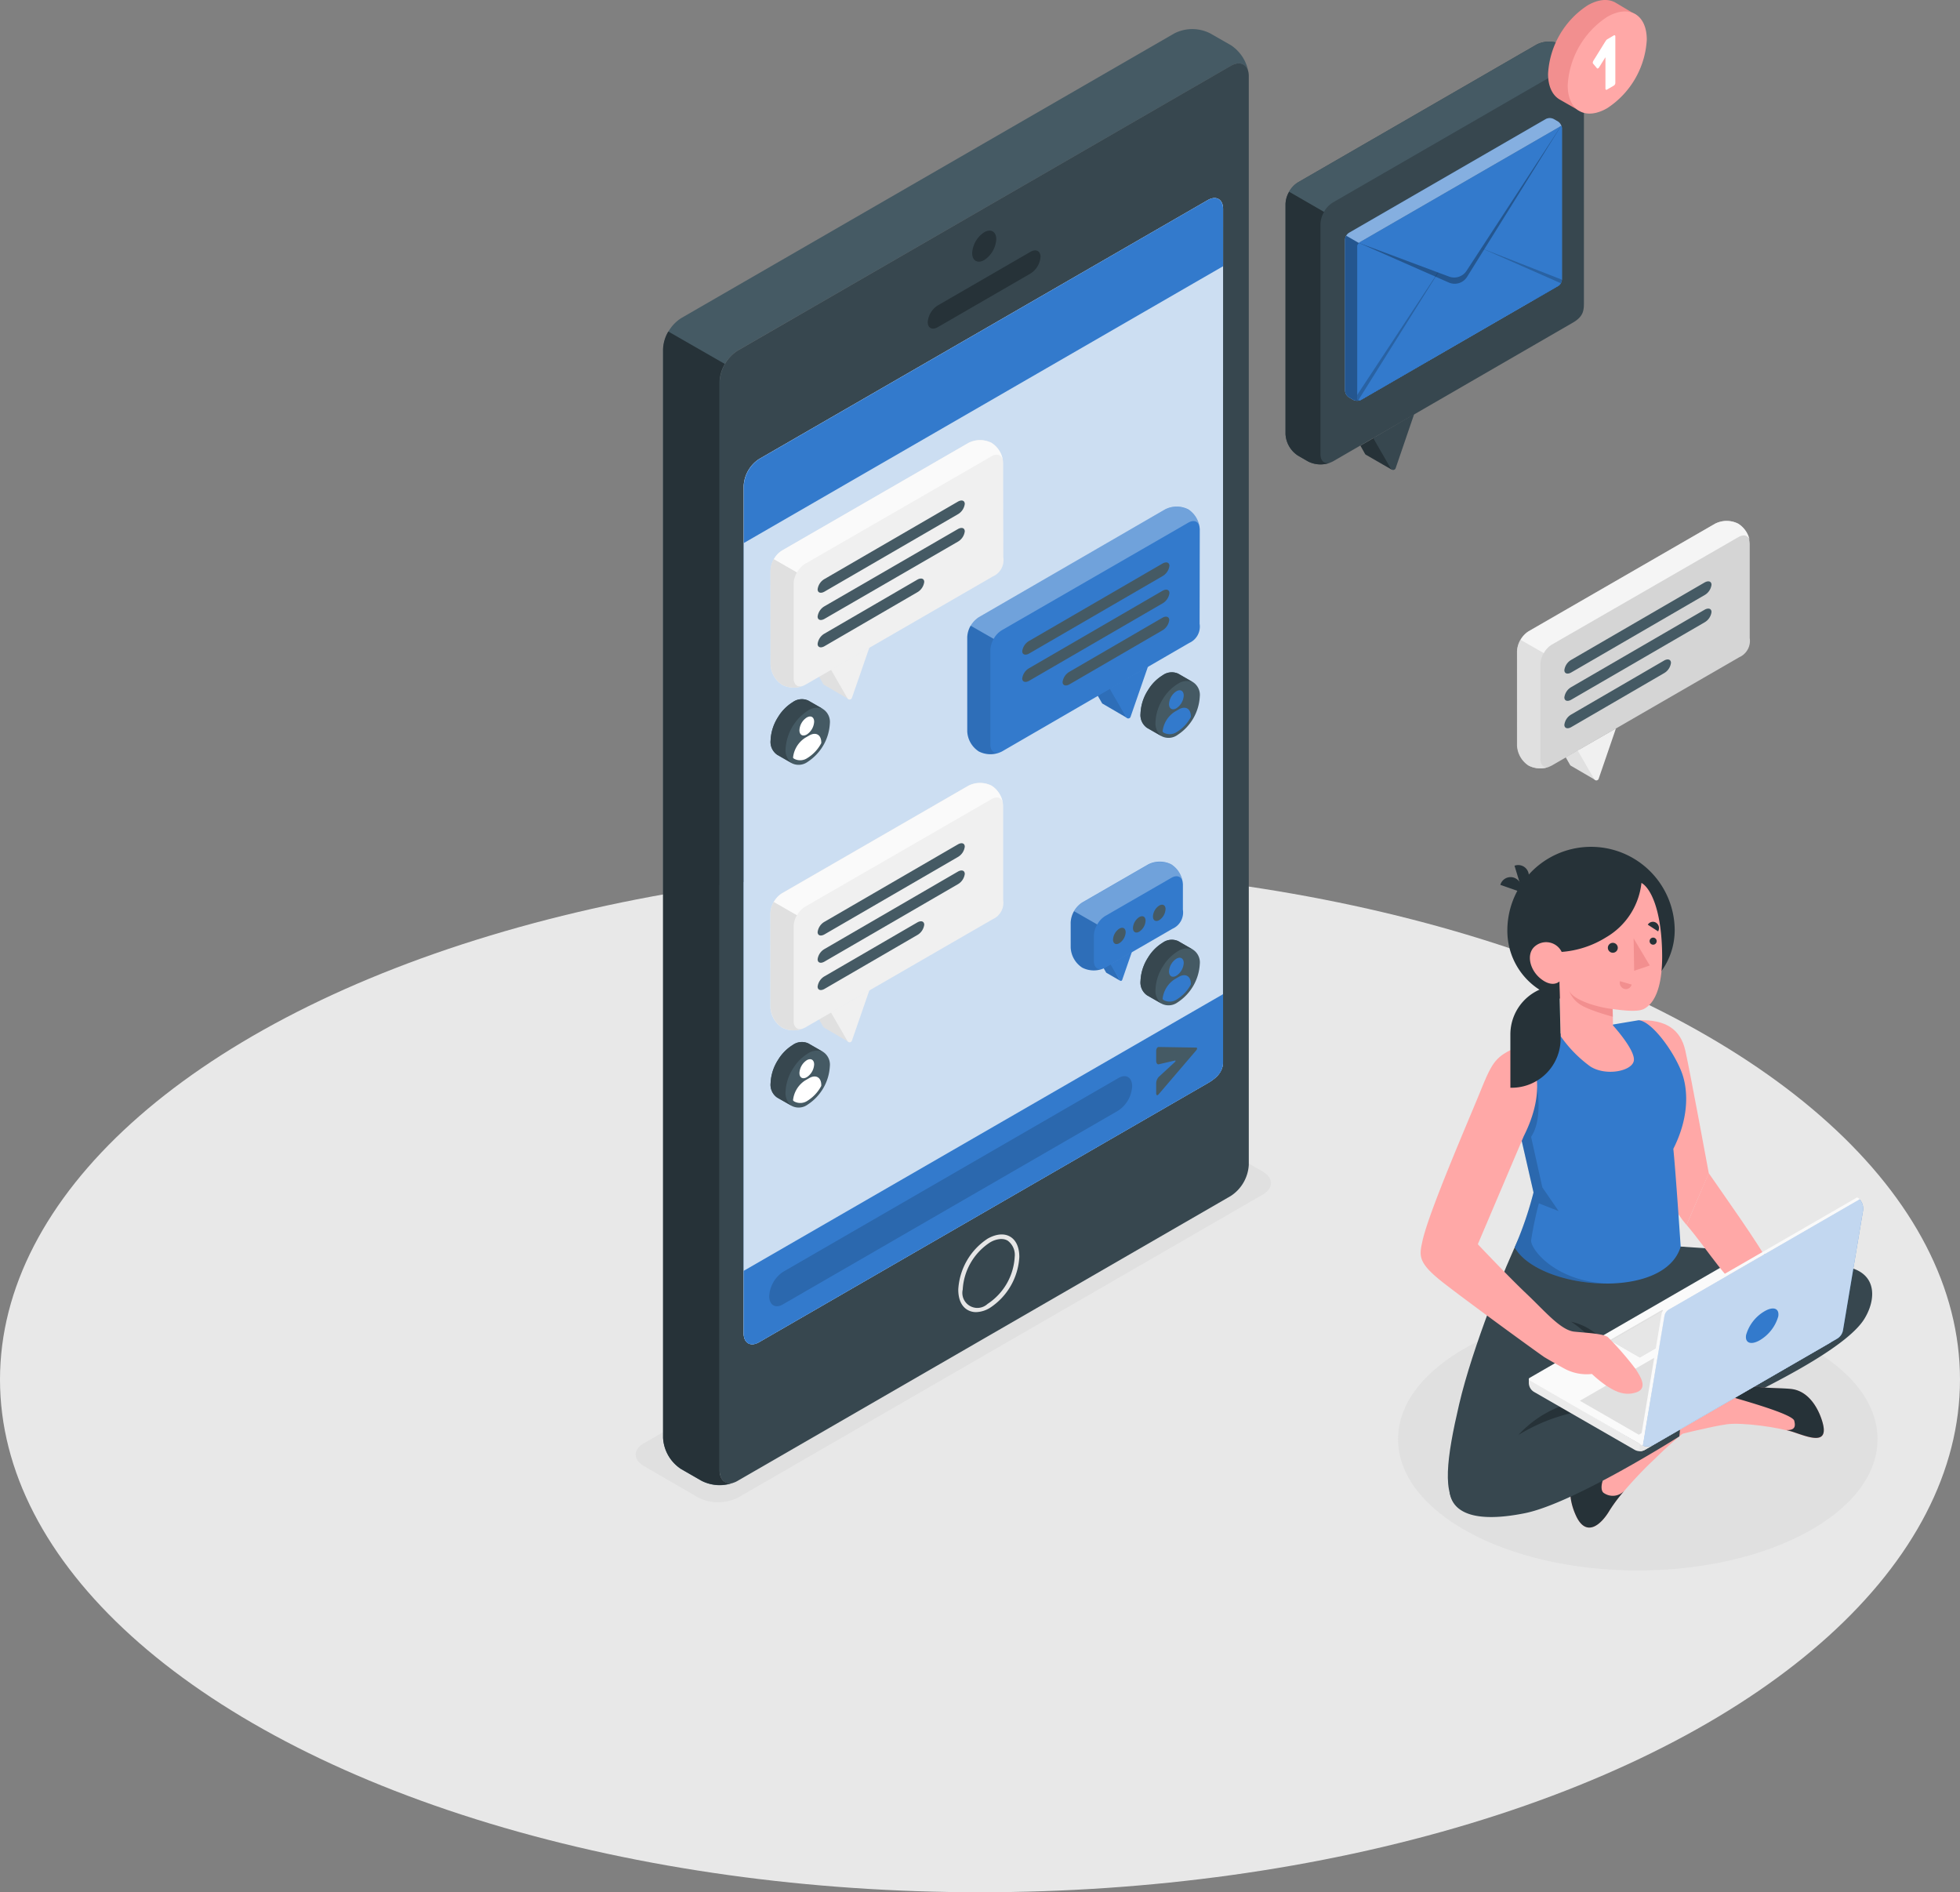 <svg xmlns="http://www.w3.org/2000/svg" width="373.077" height="360.141" viewBox="0 0 373.077 360.141">
  <rect x="0" y="0" width="373.077" height="360.141" fill="#808080" stroke="none"/>
  <g id="Messages-amico" transform="translate(-39.31 -45.799)">
    <g id="freepik--Floor--inject-300" transform="translate(39.31 210.796)">
      <ellipse id="freepik--floor--inject-300-2" data-name="freepik--floor--inject-300" cx="186.538" cy="97.572" rx="186.538" ry="97.572" fill="#e8e8e8"/>
    </g>
    <g id="freepik--Shadows--inject-300" transform="translate(160.313 261.909)">
      <path id="freepik--Shadow--inject-300" d="M178.109,353.8l10.3,5.97a8.439,8.439,0,0,0,7.636,0l99.821-57.635c2.108-1.217,2.108-3.192,0-4.409l-10.273-5.935a8.439,8.439,0,0,0-7.636,0l-99.821,57.635C176,350.6,176,352.58,178.109,353.8Z" transform="translate(-176.531 -290.874)" fill="#e0e0e0"/>
      <ellipse id="freepik--shadow--inject-300-2" data-name="freepik--shadow--inject-300" cx="45.634" cy="24.982" rx="45.634" ry="24.982" transform="translate(145.11 32.826)" fill="#e0e0e0"/>
    </g>
    <g id="freepik--Device--inject-300" transform="translate(165.515 51.329)">
      <path id="Path_6594" data-name="Path 6594" d="M293.894,60.5c-.247-1.764-1.667-2.416-3.377-1.42l-93.9,54.2a7.566,7.566,0,0,0-3.413,5.917V326.428c0,2,1.305,2.919,2.981,2.178a7.566,7.566,0,0,1-6.393-.212l-3.915-2.249a7.548,7.548,0,0,1-3.421-5.917V113.012a7.522,7.522,0,0,1,3.421-5.917l93.886-54.2a7.513,7.513,0,0,1,6.825,0l3.924,2.24a7.654,7.654,0,0,1,3.377,5.37Z" transform="translate(-182.434 -52.07)" fill="#455a64"/>
      <path id="Path_6595" data-name="Path 6595" d="M291.958,59.939l-93.9,54.223a7.566,7.566,0,0,0-3.413,5.917V327.3c0,2.169,1.534,3.06,3.413,1.966l93.9-54.24a7.575,7.575,0,0,0,3.413-5.917V61.888C295.37,59.754,293.836,58.863,291.958,59.939ZM290.45,249.59c0,1.861-1.305,3.042-2.928,3.977l-85.368,49.284c-1.614.935-2.928.185-2.928-1.684v-161.3a6.508,6.508,0,0,1,2.928-5.079l85.395-49.276c1.623-.935,2.928-.176,2.928,1.684Z" transform="translate(-183.874 -52.946)" fill="#37474f"/>
      <path id="Path_6596" data-name="Path 6596" d="M196.16,336.286a7.566,7.566,0,0,1-6.393-.212l-3.915-2.249a7.566,7.566,0,0,1-3.421-5.917V120.727a7.055,7.055,0,0,1,1.005-3.377l10.749,6.173a7.054,7.054,0,0,0-1.005,3.369V334.117C193.206,336.11,194.511,337.027,196.16,336.286Z" transform="translate(-182.43 -59.786)" fill="#263238"/>
      <path id="Path_6597" data-name="Path 6597" d="M251.453,95.888c1.261-.732,2.293-.141,2.293,1.323a5.088,5.088,0,0,1-2.293,3.968c-1.261.723-2.293.132-2.293-1.323A5.079,5.079,0,0,1,251.453,95.888Z" transform="translate(-190.317 -57.212)" fill="#263238"/>
      <path id="Path_6598" data-name="Path 6598" d="M249.546,327.018a3.183,3.183,0,0,1-1.623-.423c-1.164-.67-1.764-2.046-1.764-3.871a12.416,12.416,0,0,1,5.608-9.7c1.578-.882,3.1-1.049,4.25-.379s1.764,2.046,1.764,3.871a12.389,12.389,0,0,1-5.608,9.7A5.291,5.291,0,0,1,249.546,327.018Zm4.815-13.924a4.5,4.5,0,0,0-2.187.679,11.464,11.464,0,0,0-5.167,8.95,2.857,2.857,0,0,0,4.727,2.734A11.463,11.463,0,0,0,256.9,316.5a3.354,3.354,0,0,0-1.358-3.1,2.31,2.31,0,0,0-1.226-.291Z" transform="translate(-189.962 -82.819)" fill="#e6e6e6"/>
      <path id="Path_6599" data-name="Path 6599" d="M241.484,110.316l17.636-10.2c1.058-.608,1.914-.176,1.914.961a4.092,4.092,0,0,1-1.914,3.175l-17.636,10.2c-1.058.608-1.914.176-1.914-.961a4.092,4.092,0,0,1,1.914-3.175Z" transform="translate(-189.183 -57.716)" fill="#263238"/>
      <path id="Path_6600" data-name="Path 6600" d="M291.063,253.043c0,1.861-1.305,3.042-2.928,3.977L202.768,306.3c-1.614.935-2.928.185-2.928-1.684V143.3a6.508,6.508,0,0,1,2.928-5.079l85.395-49.276c1.623-.935,2.928-.176,2.928,1.684Z" transform="translate(-184.488 -56.381)" fill="#337acc"/>
      <path id="Path_6601" data-name="Path 6601" d="M291.063,253.043c0,1.861-1.305,3.042-2.928,3.977L202.768,306.3c-1.614.935-2.928.185-2.928-1.684V143.3a6.508,6.508,0,0,1,2.928-5.079l85.395-49.276c1.623-.935,2.928-.176,2.928,1.684Z" transform="translate(-184.488 -56.381)" fill="#fff" opacity="0.75"/>
      <path id="Path_6602" data-name="Path 6602" d="M288.166,88.946,202.8,138.222a6.508,6.508,0,0,0-2.928,5.079v10.9l91.223-52.679V90.631C291.067,88.77,289.762,88.012,288.166,88.946Z" transform="translate(-184.491 -56.381)" fill="#337acc"/>
      <path id="Path_6603" data-name="Path 6603" d="M199.84,313.032v11.9c0,1.869,1.314,2.645,2.928,1.684l85.395-49.284c1.623-.935,2.928-2.116,2.928-3.977V260.37Z" transform="translate(-184.488 -76.689)" fill="#337acc"/>
      <path id="Path_6604" data-name="Path 6604" d="M208,315.309l63.79-36.86c1.473-.882,2.645-.159,2.645,1.543h0a5.926,5.926,0,0,1-2.645,4.63L208,321.482c-1.473.882-2.645.159-2.645-1.543h0a5.926,5.926,0,0,1,2.645-4.63Z" transform="translate(-185.139 -78.781)" opacity="0.15"/>
      <path id="Path_6605" data-name="Path 6605" d="M288.88,272.538v1.878c0,.423.22.714.485.653l3.007-.7c.265-.062.265.088,0,.335l-3.007,2.769a1.869,1.869,0,0,0-.485,1.208v1.878c0,.423.212.52.467.22l7.134-8.342c.247-.3.247-.547,0-.547l-7.134-.115C289.092,271.78,288.88,272.115,288.88,272.538Z" transform="translate(-195.011 -78.038)" fill="#455a64"/>
      <path id="Path_6606" data-name="Path 6606" d="M221.653,195.868l-4.533-2.645a.432.432,0,0,1-.212-.185l-.829-1.455,2.645-1.552-.079.229Z" transform="translate(-186.407 -68.376)" fill="#e0e0e0"/>
      <path id="Path_6607" data-name="Path 6607" d="M218.66,189.744l3.139,5.432a.467.467,0,0,0,.882-.079L226,185.52Z" transform="translate(-186.712 -67.843)" fill="#f0f0f0"/>
      <path id="Path_6608" data-name="Path 6608" d="M249.917,145.109a4.85,4.85,0,0,0-2.2-3.8h0a4.806,4.806,0,0,0-4.409,0l-35.466,20.476a4.868,4.868,0,0,0-2.2,3.8v17.971a4.85,4.85,0,0,0,2.2,3.8h0a4.806,4.806,0,0,0,4.409,0l35.7-20.617a3.4,3.4,0,0,0,1.993-3.651Z" transform="translate(-185.174 -62.554)" fill="#f0f0f0"/>
      <path id="Path_6609" data-name="Path 6609" d="M205.646,186.592a4.85,4.85,0,0,0,2.2,3.8h0a4.868,4.868,0,0,0,4,.185c-1.032.4-1.817-.194-1.817-1.446v-17.98a4.409,4.409,0,0,1,.644-2.16l-4.409-2.531a4.489,4.489,0,0,0-.644,2.16Z" transform="translate(-185.171 -65.59)" fill="#e0e0e0"/>
      <path id="Path_6610" data-name="Path 6610" d="M249.921,144.5c-.256-.882-1.1-1.226-2.116-.644l-35.493,20.476a4.338,4.338,0,0,0-1.543,1.64l-4.409-2.531a4.408,4.408,0,0,1,1.543-1.631L243.4,141.339a4.859,4.859,0,0,1,4.409,0h0A4.788,4.788,0,0,1,249.921,144.5Z" transform="translate(-185.258 -62.558)" fill="#fafafa"/>
      <path id="Path_6611" data-name="Path 6611" d="M217.123,174.643l25.361-14.673c.732-.423,1.323-.229,1.323.432a2.645,2.645,0,0,1-1.323,1.966l-25.361,14.673c-.732.423-1.323.229-1.323-.432A2.645,2.645,0,0,1,217.123,174.643Z" transform="translate(-186.374 -64.796)" fill="#455a64"/>
      <path id="Path_6612" data-name="Path 6612" d="M217.123,181.137l17.636-10.247c.741-.423,1.332-.229,1.332.432a2.645,2.645,0,0,1-1.332,1.966l-17.636,10.247c-.732.423-1.323.229-1.323-.432a2.645,2.645,0,0,1,1.323-1.966Z" transform="translate(-186.374 -66.087)" fill="#455a64"/>
      <path id="Path_6613" data-name="Path 6613" d="M217.123,168.759l25.361-14.709c.732-.423,1.323-.229,1.323.432a2.645,2.645,0,0,1-1.323,1.966l-25.361,14.709c-.732.423-1.323.229-1.323-.432a2.645,2.645,0,0,1,1.323-1.966Z" transform="translate(-186.374 -64.097)" fill="#455a64"/>
      <g id="freepik--sync-icon--inject-300" transform="translate(20.459 127.535)">
        <path id="Path_6614" data-name="Path 6614" d="M215.6,198.572l-2.778-1.587a2.954,2.954,0,0,0-2.963.3,8.5,8.5,0,0,0-2.813,2.866,8.818,8.818,0,0,0-1.4,4.409,2.972,2.972,0,0,0,1.235,2.725l2.778,1.6a2.91,2.91,0,0,0,3.051-.256,9.312,9.312,0,0,0,4.215-7.293A2.919,2.919,0,0,0,215.6,198.572Z" transform="translate(-205.631 -196.701)" fill="#455a64"/>
        <path id="Path_6615" data-name="Path 6615" d="M212.826,196.964a2.954,2.954,0,0,0-2.963.3,8.58,8.58,0,0,0-2.813,2.866,8.818,8.818,0,0,0-1.4,4.409,2.954,2.954,0,0,0,1.235,2.725l2.751,1.578A3.042,3.042,0,0,1,208.5,206.2a9.347,9.347,0,0,1,4.215-7.3,3.069,3.069,0,0,1,2.857-.362Z" transform="translate(-205.631 -196.699)" fill="#37474f"/>
      </g>
      <path id="Path_6616" data-name="Path 6616" d="M213.272,200.634c.776-.45,1.4-.088,1.4.8a3.1,3.1,0,0,1-1.4,2.434c-.776.441-1.4.079-1.4-.811a3.069,3.069,0,0,1,1.4-2.425Z" transform="translate(-185.909 -69.606)" fill="#fff"/>
      <path id="Path_6617" data-name="Path 6617" d="M213.294,208.749a7.337,7.337,0,0,0,2.575-2.8v-.115c0-1.473-1.032-2.063-2.3-1.332l-.794.459a5.106,5.106,0,0,0-2.284,3.783,1.366,1.366,0,0,0,.2.185h0a2.443,2.443,0,0,0,2.6-.185Z" transform="translate(-185.746 -70.05)" fill="#fff"/>
      <path id="Path_6618" data-name="Path 6618" d="M221.653,269.846l-4.533-2.645a.476.476,0,0,1-.212-.185l-.829-1.455L218.725,264l-.079.238Z" transform="translate(-186.407 -77.118)" fill="#e0e0e0"/>
      <path id="Path_6619" data-name="Path 6619" d="M218.66,263.724l3.139,5.432a.467.467,0,0,0,.882-.079L226,259.5Z" transform="translate(-186.712 -76.586)" fill="#f0f0f0"/>
      <path id="Path_6620" data-name="Path 6620" d="M249.913,219.09a4.85,4.85,0,0,0-2.2-3.8h0a4.859,4.859,0,0,0-4.409,0l-35.493,20.476a4.85,4.85,0,0,0-2.2,3.8v17.971a4.868,4.868,0,0,0,2.2,3.8h0a4.806,4.806,0,0,0,4.409,0l35.7-20.617a3.407,3.407,0,0,0,1.993-3.651Z" transform="translate(-185.171 -71.299)" fill="#f0f0f0"/>
      <path id="Path_6621" data-name="Path 6621" d="M205.646,260.572a4.868,4.868,0,0,0,2.2,3.8h0a4.868,4.868,0,0,0,4,.185c-1.032.388-1.817-.194-1.817-1.446V245.122a4.488,4.488,0,0,1,.644-2.16l-4.409-2.522a4.462,4.462,0,0,0-.644,2.16Z" transform="translate(-185.171 -74.334)" fill="#e0e0e0"/>
      <path id="Path_6622" data-name="Path 6622" d="M249.921,218.5c-.256-.935-1.1-1.226-2.116-.644l-35.493,20.476a4.277,4.277,0,0,0-1.543,1.64l-4.409-2.531a4.409,4.409,0,0,1,1.543-1.631L243.4,215.33a4.912,4.912,0,0,1,4.409,0h0A4.806,4.806,0,0,1,249.921,218.5Z" transform="translate(-185.258 -71.304)" fill="#fafafa"/>
      <path id="Path_6623" data-name="Path 6623" d="M217.123,248.617,242.484,233.9c.732-.423,1.323-.229,1.323.441a2.645,2.645,0,0,1-1.323,1.958l-25.361,14.709c-.732.432-1.323.238-1.323-.432a2.645,2.645,0,0,1,1.323-1.958Z" transform="translate(-186.374 -73.534)" fill="#455a64"/>
      <path id="Path_6624" data-name="Path 6624" d="M217.123,255.108l17.636-10.238c.741-.423,1.332-.229,1.332.432a2.645,2.645,0,0,1-1.332,1.966l-17.636,10.238c-.732.423-1.323.229-1.323-.432A2.645,2.645,0,0,1,217.123,255.108Z" transform="translate(-186.374 -74.831)" fill="#455a64"/>
      <path id="Path_6625" data-name="Path 6625" d="M217.123,242.738l25.361-14.709c.732-.432,1.323-.238,1.323.432a2.645,2.645,0,0,1-1.323,1.966l-25.361,14.709c-.732.423-1.323.229-1.323-.432a2.645,2.645,0,0,1,1.323-1.966Z" transform="translate(-186.374 -72.84)" fill="#455a64"/>
      <g id="freepik--sync-icon--inject-300-2" data-name="freepik--sync-icon--inject-300" transform="translate(20.459 192.789)">
        <path id="Path_6626" data-name="Path 6626" d="M215.6,272.552l-2.778-1.587a2.954,2.954,0,0,0-2.963.3,8.5,8.5,0,0,0-2.813,2.866,8.818,8.818,0,0,0-1.4,4.409,2.972,2.972,0,0,0,1.235,2.725l2.778,1.587a2.892,2.892,0,0,0,3.051-.247,9.312,9.312,0,0,0,4.215-7.3A2.91,2.91,0,0,0,215.6,272.552Z" transform="translate(-205.631 -270.699)" fill="#455a64"/>
        <path id="Path_6627" data-name="Path 6627" d="M212.826,270.964a2.954,2.954,0,0,0-2.963.3,8.58,8.58,0,0,0-2.813,2.866,8.818,8.818,0,0,0-1.4,4.409,2.954,2.954,0,0,0,1.235,2.725l2.751,1.57a3.016,3.016,0,0,1-1.138-2.645,8.7,8.7,0,0,1,1.4-4.409,8.536,8.536,0,0,1,2.813-2.875,3.069,3.069,0,0,1,2.857-.362Z" transform="translate(-205.631 -270.699)" fill="#37474f"/>
      </g>
      <path id="Path_6628" data-name="Path 6628" d="M213.272,274.6c.776-.441,1.4-.079,1.4.811a3.086,3.086,0,0,1-1.4,2.425c-.776.45-1.4.088-1.4-.8a3.1,3.1,0,0,1,1.4-2.434Z" transform="translate(-185.909 -78.349)" fill="#fff"/>
      <path id="Path_6629" data-name="Path 6629" d="M213.294,282.725a7.363,7.363,0,0,0,2.575-2.8v-.141c0-1.473-1.032-2.063-2.3-1.332l-.794.459a5.088,5.088,0,0,0-2.284,3.774,1.059,1.059,0,0,0,.2.194h0A2.443,2.443,0,0,0,213.294,282.725Z" transform="translate(-185.746 -78.789)" fill="#fff"/>
      <path id="Path_6630" data-name="Path 6630" d="M281.8,199.948l-4.533-2.645a.432.432,0,0,1-.212-.185l-.838-1.455,2.7-1.552-.088.238Z" transform="translate(-193.515 -68.858)" fill="#337acc"/>
      <g id="Group_538" data-name="Group 538" transform="translate(82.705 125.252)" opacity="0.1">
        <path id="Path_6631" data-name="Path 6631" d="M281.8,199.948l-4.533-2.645a.432.432,0,0,1-.212-.185l-.838-1.455,2.7-1.552-.088.238Z" transform="translate(-276.22 -194.11)"/>
      </g>
      <path id="Path_6632" data-name="Path 6632" d="M278.81,193.825l3.139,5.432a.467.467,0,0,0,.882-.079l3.316-9.568Z" transform="translate(-193.821 -68.326)" fill="#337acc"/>
      <path id="Path_6633" data-name="Path 6633" d="M292.358,159.47a4.859,4.859,0,0,0-2.187-3.8h0a4.859,4.859,0,0,0-4.409,0L250.3,176.18a4.823,4.823,0,0,0-2.2,3.792v17.98a4.823,4.823,0,0,0,2.2,3.792h0a4.859,4.859,0,0,0,4.409,0l35.634-20.652a3.4,3.4,0,0,0,1.984-3.651Z" transform="translate(-190.191 -64.252)" fill="#337acc"/>
      <path id="Path_6634" data-name="Path 6634" d="M261.3,188l25.352-14.709c.732-.423,1.332-.229,1.332.432a2.645,2.645,0,0,1-1.332,1.966L261.3,190.4c-.732.423-1.332.229-1.332-.432A2.646,2.646,0,0,1,261.3,188Z" transform="translate(-191.594 -66.371)" fill="#455a64"/>
      <path id="Path_6635" data-name="Path 6635" d="M270.012,189.367l17.636-10.247c.732-.423,1.332-.229,1.332.432a2.645,2.645,0,0,1-1.332,1.966l-17.636,10.247c-.732.423-1.332.229-1.332-.432a2.645,2.645,0,0,1,1.332-1.966Z" transform="translate(-192.624 -67.06)" fill="#455a64"/>
      <path id="Path_6636" data-name="Path 6636" d="M261.3,182.119l25.352-14.709c.732-.423,1.332-.229,1.332.432a2.645,2.645,0,0,1-1.332,1.966L261.3,184.517c-.732.423-1.332.229-1.332-.432a2.646,2.646,0,0,1,1.332-1.966Z" transform="translate(-191.594 -65.676)" fill="#455a64"/>
      <path id="Path_6637" data-name="Path 6637" d="M248.1,200.961a4.824,4.824,0,0,0,2.2,3.792h0a4.956,4.956,0,0,0,4.012.185c-1.032.388-1.817-.2-1.817-1.455V185.511a4.462,4.462,0,0,1,.644-2.16l-4.409-2.531a4.489,4.489,0,0,0-.644,2.16Z" transform="translate(-190.189 -67.287)" opacity="0.1"/>
      <path id="Path_6638" data-name="Path 6638" d="M292.37,158.845c-.256-.926-1.1-1.226-2.116-.644l-35.5,20.476a4.409,4.409,0,0,0-1.543,1.64L248.8,177.8a4.409,4.409,0,0,1,1.543-1.64l35.484-20.476a4.876,4.876,0,0,1,4.409,0h0a4.823,4.823,0,0,1,2.134,3.166Z" transform="translate(-190.274 -64.254)" fill="#fff" opacity="0.3"/>
      <g id="freepik--sync-icon--inject-300-3" data-name="freepik--sync-icon--inject-300" transform="translate(90.872 122.42)">
        <path id="Path_6639" data-name="Path 6639" d="M295.445,192.752l-2.769-1.587a2.954,2.954,0,0,0-2.963.3,8.422,8.422,0,0,0-2.813,2.866,8.765,8.765,0,0,0-1.4,4.409,2.963,2.963,0,0,0,1.226,2.725l2.787,1.6a2.91,2.91,0,0,0,3.051-.256,9.312,9.312,0,0,0,4.215-7.3A2.9,2.9,0,0,0,295.445,192.752Z" transform="translate(-285.481 -190.899)" fill="#455a64"/>
        <path id="Path_6640" data-name="Path 6640" d="M292.676,191.174a2.954,2.954,0,0,0-2.963.3,8.421,8.421,0,0,0-2.813,2.866,8.765,8.765,0,0,0-1.4,4.409,2.963,2.963,0,0,0,1.226,2.725l2.751,1.578a3.06,3.06,0,0,1-1.129-2.645,8.73,8.73,0,0,1,1.4-4.409,8.448,8.448,0,0,1,2.813-2.875,3.069,3.069,0,0,1,2.857-.362Z" transform="translate(-285.481 -190.9)" fill="#37474f"/>
      </g>
      <path id="Path_6641" data-name="Path 6641" d="M293.052,194.974c.767-.45,1.4-.079,1.4.811a3.1,3.1,0,0,1-1.4,2.425c-.776.45-1.4.088-1.4-.811a3.1,3.1,0,0,1,1.4-2.425Z" transform="translate(-195.339 -68.937)" fill="#337acc"/>
      <path id="Path_6642" data-name="Path 6642" d="M293.064,203.109a7.319,7.319,0,0,0,2.584-2.8V200.2c0-1.473-1.032-2.063-2.3-1.332l-.794.459a5.123,5.123,0,0,0-2.293,3.774,2.212,2.212,0,0,0,.212.194h0A2.425,2.425,0,0,0,293.064,203.109Z" transform="translate(-195.174 -69.383)" fill="#337acc"/>
      <path id="Path_6643" data-name="Path 6643" d="M280.659,257.02l-2.548-1.473a.194.194,0,0,1-.115-.106l-.476-.82,1.517-.882-.044.141Z" transform="translate(-193.669 -75.906)" fill="#337acc"/>
      <g id="Group_539" data-name="Group 539" transform="translate(83.851 177.834)" opacity="0.1">
        <path id="Path_6644" data-name="Path 6644" d="M280.659,257.02l-2.548-1.473a.194.194,0,0,1-.115-.106l-.476-.82,1.517-.882-.044.141Z" transform="translate(-277.52 -253.74)"/>
      </g>
      <path id="Path_6645" data-name="Path 6645" d="M279,253.582l1.764,3.051a.265.265,0,0,0,.476-.044l1.861-5.379Z" transform="translate(-193.844 -75.607)" fill="#337acc"/>
      <path id="Path_6646" data-name="Path 6646" d="M291.787,236.091a4.85,4.85,0,0,0-2.2-3.792h0a4.859,4.859,0,0,0-4.409,0l-12.566,7.248a4.841,4.841,0,0,0-2.187,3.792v4.8a4.841,4.841,0,0,0,2.187,3.8h0a4.806,4.806,0,0,0,4.409,0l12.769-7.39a3.392,3.392,0,0,0,1.993-3.642Z" transform="translate(-192.831 -73.309)" fill="#337acc"/>
      <path id="Path_6647" data-name="Path 6647" d="M270.456,249.4a4.841,4.841,0,0,0,2.187,3.8h0a4.885,4.885,0,0,0,4.012.185c-1.032.4-1.817-.194-1.817-1.446v-4.8a4.488,4.488,0,0,1,.644-2.16l-4.409-2.531a4.488,4.488,0,0,0-.644,2.16Z" transform="translate(-192.831 -74.571)" opacity="0.1"/>
      <path id="Path_6648" data-name="Path 6648" d="M291.794,235.5c-.256-.935-1.1-1.226-2.116-.644l-12.566,7.248a4.312,4.312,0,0,0-1.543,1.631l-4.409-2.522a4.55,4.55,0,0,1,1.543-1.64l12.566-7.248a4.912,4.912,0,0,1,4.409,0h0A4.806,4.806,0,0,1,291.794,235.5Z" transform="translate(-192.917 -73.313)" fill="#fff" opacity="0.3"/>
      <path id="Path_6649" data-name="Path 6649" d="M280.769,246.208a2.645,2.645,0,0,0-1.2,2.081c0,.758.529,1.076,1.2.688a2.645,2.645,0,0,0,1.2-2.072C281.969,246.138,281.431,245.829,280.769,246.208Z" transform="translate(-193.911 -74.996)" fill="#455a64"/>
      <path id="Path_6650" data-name="Path 6650" d="M285.069,243.718a2.645,2.645,0,0,0-1.2,2.081c0,.758.538,1.076,1.2.688a2.645,2.645,0,0,0,1.2-2.072C286.269,243.648,285.748,243.339,285.069,243.718Z" transform="translate(-194.419 -74.702)" fill="#455a64"/>
      <path id="Path_6651" data-name="Path 6651" d="M289.379,241.228a2.645,2.645,0,0,0-1.2,2.072c0,.767.538,1.076,1.2.7a2.645,2.645,0,0,0,1.2-2.108C290.579,241.158,290.041,240.849,289.379,241.228Z" transform="translate(-194.928 -74.408)" fill="#455a64"/>
      <g id="freepik--sync-icon--inject-300-4" data-name="freepik--sync-icon--inject-300" transform="translate(90.872 173.327)">
        <path id="Path_6652" data-name="Path 6652" d="M295.445,250.482l-2.769-1.587a2.954,2.954,0,0,0-2.963.3,8.422,8.422,0,0,0-2.813,2.866,8.766,8.766,0,0,0-1.4,4.409,2.963,2.963,0,0,0,1.226,2.725l2.787,1.6a2.91,2.91,0,0,0,3.051-.256,9.312,9.312,0,0,0,4.215-7.293,2.91,2.91,0,0,0-1.332-2.76Z" transform="translate(-285.481 -248.629)" fill="#455a64"/>
        <path id="Path_6653" data-name="Path 6653" d="M292.676,248.894a2.954,2.954,0,0,0-2.963.3,8.421,8.421,0,0,0-2.813,2.866,8.765,8.765,0,0,0-1.4,4.409,2.963,2.963,0,0,0,1.226,2.725l2.751,1.578a3.06,3.06,0,0,1-1.129-2.645,8.73,8.73,0,0,1,1.4-4.409,8.528,8.528,0,0,1,2.813-2.875,3.069,3.069,0,0,1,2.857-.362Z" transform="translate(-285.481 -248.629)" fill="#37474f"/>
      </g>
      <path id="Path_6654" data-name="Path 6654" d="M293.052,252.7c.767-.441,1.4-.079,1.4.811a3.1,3.1,0,0,1-1.4,2.425c-.776.45-1.4.088-1.4-.811a3.1,3.1,0,0,1,1.4-2.425Z" transform="translate(-195.339 -75.761)" fill="#337acc"/>
      <path id="Path_6655" data-name="Path 6655" d="M293.064,260.829a7.319,7.319,0,0,0,2.584-2.8v-.106c0-1.473-1.032-2.063-2.3-1.332l-.794.459a5.123,5.123,0,0,0-2.293,3.774,2.21,2.21,0,0,0,.212.194h0A2.425,2.425,0,0,0,293.064,260.829Z" transform="translate(-195.174 -76.205)" fill="#337acc"/>
    </g>
    <g id="freepik--speech-bubbles--inject-300" transform="translate(284.004 45.799)">
      <g id="freepik--speach-bubble--inject-300" transform="translate(44.064 99.136)">
        <path id="Path_6656" data-name="Path 6656" d="M382.843,213.316l-4.533-2.645a.494.494,0,0,1-.212-.194l-.829-1.455,2.69-1.552-.088.238Z" transform="translate(-368.011 -164.043)" fill="#e0e0e0"/>
        <path id="Path_6657" data-name="Path 6657" d="M379.85,207.2l3.139,5.432a.467.467,0,0,0,.882-.079l3.28-9.55Z" transform="translate(-368.316 -163.515)" fill="#f0f0f0"/>
        <path id="Path_6658" data-name="Path 6658" d="M411.063,162.559a4.868,4.868,0,0,0-2.2-3.8h0a4.806,4.806,0,0,0-4.409,0l-35.493,20.467a4.868,4.868,0,0,0-2.2,3.8V201a4.85,4.85,0,0,0,2.2,3.8h0a4.859,4.859,0,0,0,4.409,0l35.7-20.626a3.409,3.409,0,0,0,1.993-3.651Z" transform="translate(-366.77 -158.223)" fill="#d5d5d5"/>
        <path id="Path_6659" data-name="Path 6659" d="M366.836,204.042a4.85,4.85,0,0,0,2.2,3.8h0a4.9,4.9,0,0,0,4,.176c-1.032.4-1.817-.194-1.817-1.446V188.6a4.461,4.461,0,0,1,.644-2.16l-4.409-2.531a4.489,4.489,0,0,0-.644,2.16Z" transform="translate(-366.775 -161.259)" fill="#e0e0e0"/>
        <path id="Path_6660" data-name="Path 6660" d="M411.156,161.935c-.256-.926-1.1-1.226-2.116-.644L373.5,181.767a4.339,4.339,0,0,0-1.543,1.64l-4.409-2.522a4.409,4.409,0,0,1,1.543-1.64l35.484-20.476a4.876,4.876,0,0,1,4.409,0h0a4.823,4.823,0,0,1,2.169,3.166Z" transform="translate(-366.862 -158.225)" fill="#f5f5f5"/>
        <path id="Path_6661" data-name="Path 6661" d="M378.313,192.089l25.352-14.709c.741-.423,1.332-.229,1.332.432a2.646,2.646,0,0,1-1.332,1.966l-25.352,14.709c-.732.423-1.323.229-1.323-.432A2.645,2.645,0,0,1,378.313,192.089Z" transform="translate(-367.978 -160.46)" fill="#455a64"/>
        <path id="Path_6662" data-name="Path 6662" d="M378.313,198.6l17.636-10.247c.732-.423,1.332-.229,1.332.432a2.645,2.645,0,0,1-1.332,1.966L378.313,201c-.732.423-1.323.229-1.323-.432A2.645,2.645,0,0,1,378.313,198.6Z" transform="translate(-367.978 -161.757)" fill="#455a64"/>
        <path id="Path_6663" data-name="Path 6663" d="M378.313,186.209,403.665,171.5c.741-.423,1.332-.229,1.332.432a2.646,2.646,0,0,1-1.332,1.966l-25.352,14.709c-.732.423-1.323.229-1.323-.432A2.645,2.645,0,0,1,378.313,186.209Z" transform="translate(-367.978 -159.766)" fill="#455a64"/>
      </g>
      <path id="Path_6673" data-name="Path 6673" d="M338.956,146.35l-4.885-2.822a.467.467,0,0,1-.229-.2l-.882-1.57,2.9-1.675-.088.256Z" transform="translate(-318.71 -56.942)" fill="#263238"/>
      <path id="Path_6674" data-name="Path 6674" d="M335.73,139.74l3.377,5.855a.511.511,0,0,0,.882-.088l3.527-10.317Z" transform="translate(-319.037 -56.364)" fill="#37474f"/>
      <path id="Path_6675" data-name="Path 6675" d="M373.6,60.546a5.212,5.212,0,0,0-2.363-4.092l-1.922-1.111a5.194,5.194,0,0,0-4.726,0L319.163,81.578a5.211,5.211,0,0,0-2.363,4.092v43.808a5.211,5.211,0,0,0,2.363,4.092l1.922,1.111a5.194,5.194,0,0,0,4.727,0l45.643-26.393c2.125-1.208,2.143-2.425,2.143-3.933Z" transform="translate(-316.8 -46.86)" fill="#37474f"/>
      <path id="Path_6676" data-name="Path 6676" d="M316.8,133.306a5.211,5.211,0,0,0,2.363,4.092l1.922,1.111a5.291,5.291,0,0,0,4.321.2c-1.111.414-1.958-.22-1.958-1.561V93.334a4.8,4.8,0,0,1,.7-2.328L317.5,87.17a4.771,4.771,0,0,0-.7,2.328Z" transform="translate(-316.8 -50.689)" fill="#263238"/>
      <path id="Path_6677" data-name="Path 6677" d="M373.609,59.878c-.273-1.005-1.19-1.323-2.284-.7l-45.44,26.234a4.735,4.735,0,0,0-1.667,1.764l-6.649-3.836a4.806,4.806,0,0,1,1.667-1.764l45.449-26.234a5.291,5.291,0,0,1,4.727,0l1.931,1.111a5.22,5.22,0,0,1,2.266,3.421Z" transform="translate(-316.891 -46.862)" fill="#455a64"/>
      <path id="Path_6678" data-name="Path 6678" d="M329.65,94.393a1.631,1.631,0,0,1,.741-1.27l37.486-21.666a1.667,1.667,0,0,1,1.473,0l.829.476a1.649,1.649,0,0,1,.732,1.27v28.765a1.667,1.667,0,0,1-.732,1.279l-37.495,21.666a1.667,1.667,0,0,1-1.473,0l-.82-.476a1.649,1.649,0,0,1-.741-1.279Z" transform="translate(-318.319 -48.811)" fill="#337acc"/>
      <path id="Path_6679" data-name="Path 6679" d="M329.65,94.393a1.631,1.631,0,0,1,.741-1.27l37.486-21.666a1.667,1.667,0,0,1,1.473,0l.829.476a1.649,1.649,0,0,1,.732,1.27v28.765a1.667,1.667,0,0,1-.732,1.279l-37.495,21.666a1.667,1.667,0,0,1-1.473,0l-.82-.476a1.649,1.649,0,0,1-.741-1.279Z" transform="translate(-318.319 -48.811)" fill="#fff" opacity="0.4"/>
      <path id="Path_6680" data-name="Path 6680" d="M333.089,98.539,329.87,96.67a1.526,1.526,0,0,0-.22.723v28.765a1.649,1.649,0,0,0,.741,1.279l.82.476a1.667,1.667,0,0,0,1.473,0l.406-.238Z" transform="translate(-318.319 -51.812)" fill="#337acc"/>
      <path id="Path_6681" data-name="Path 6681" d="M333.089,98.539,329.87,96.67a1.526,1.526,0,0,0-.22.723v28.765a1.649,1.649,0,0,0,.741,1.279l.82.476a1.667,1.667,0,0,0,1.473,0l.406-.238Z" transform="translate(-318.319 -51.812)" opacity="0.3"/>
      <path id="Path_6682" data-name="Path 6682" d="M371.254,73.406V102.18a1.64,1.64,0,0,1-.661,1.217h-.044l-37.556,21.719h0a.529.529,0,0,1-.5.053.5.5,0,0,1-.22-.485V95.928a.626.626,0,0,1,.82-.644l15.784,3.748,2.063.494a1.376,1.376,0,0,0,1.323-.494l2.39-3.333,16.12-22.442C371.034,72.868,371.254,72.939,371.254,73.406Z" transform="translate(-318.628 -49.015)" fill="#337acc"/>
      <path id="Path_6683" data-name="Path 6683" d="M373.518,106.5h.044a1.508,1.508,0,0,0,.432-.476,1.543,1.543,0,0,0,.229-.732l-16.613-6.5,11.12,10.5Z" transform="translate(-321.623 -52.062)" fill="#337acc"/>
      <path id="Path_6684" data-name="Path 6684" d="M373.518,106.5h.044a1.508,1.508,0,0,0,.432-.476,1.543,1.543,0,0,0,.229-.732l-16.613-6.5,11.12,10.5Z" transform="translate(-321.623 -52.062)" opacity="0.2"/>
      <path id="Path_6685" data-name="Path 6685" d="M332.259,128.171a.5.5,0,0,0,.22.485.529.529,0,0,0,.5-.053h0l12.919-7.46,2.954-18.633-16.6,25.185Z" transform="translate(-318.626 -52.502)" fill="#337acc"/>
      <path id="Path_6686" data-name="Path 6686" d="M332.259,128.171a.5.5,0,0,0,.22.485.529.529,0,0,0,.5-.053h0l12.919-7.46,2.954-18.633-16.6,25.185Z" transform="translate(-318.626 -52.502)" opacity="0.2"/>
      <path id="Path_6687" data-name="Path 6687" d="M371.055,105.89a1.508,1.508,0,0,1-.432.476h0l-37.6,21.719h0a.529.529,0,0,1-.5.053l17.971-28.685a2.831,2.831,0,0,1,3.527-1.085Z" transform="translate(-318.658 -51.984)" fill="#337acc"/>
      <path id="Path_6688" data-name="Path 6688" d="M332.6,95.23l17.107,7.539a2.786,2.786,0,0,0,3.527-1.076L371.1,73Z" transform="translate(-318.667 -49.014)" opacity="0.3"/>
      <path id="Path_6689" data-name="Path 6689" d="M332.6,95.23l17.2,6.428a2.8,2.8,0,0,0,3.316-1.093L371.1,73Z" transform="translate(-318.667 -49.014)" fill="#337acc"/>
      <path id="Path_6690" data-name="Path 6690" d="M390.216,48.622l-3.933-2.337h0c-1.358-.767-3.227-.653-5.291.538a16.639,16.639,0,0,0-7.522,13.042c0,2.39.838,4.074,2.2,4.868h0l3.695,2.116.661-1.111a7.716,7.716,0,0,0,2.16-.882,16.652,16.652,0,0,0,7.531-13.042,8.017,8.017,0,0,0-.238-1.922Z" transform="translate(-323.498 -45.799)" fill="#f28f8f"/>
      <path id="Path_6691" data-name="Path 6691" d="M385.232,49.3a16.637,16.637,0,0,0-7.522,13.033c0,4.8,3.369,6.755,7.522,4.347a16.66,16.66,0,0,0,7.531-13.033C392.763,48.853,389.429,46.9,385.232,49.3Z" transform="translate(-323.999 -46.092)" fill="#ffa8a7"/>
      <path id="Path_6692" data-name="Path 6692" d="M383.182,58.806a.335.335,0,0,1-.053-.247.821.821,0,0,1,.115-.309l2.187-3.527.2-.3a.882.882,0,0,1,.273-.265l1.235-.723a.185.185,0,0,1,.2,0,.265.265,0,0,1,.079.212v8.818a.662.662,0,0,1-.079.3.556.556,0,0,1-.2.22l-1.332.776a.159.159,0,0,1-.194,0,.265.265,0,0,1-.079-.212V57.589L384.32,59.52a.406.406,0,0,1-.2.185.15.15,0,0,1-.185,0Z" transform="translate(-324.639 -46.698)" fill="#fff"/>
    </g>
    <g id="freepik--character-2--inject-300" transform="translate(309.726 206.971)">
      <g id="freepik--Character--inject-300">
        <path id="Path_6693" data-name="Path 6693" d="M402.136,304.966c-2.143-2.487-3.871-6.014-4.638-6.746C395.266,296.095,393,266,393,266c5.211-.176,8.007,1.764,8.906,5.767s4.471,23.368,4.471,23.368" transform="translate(-351.529 -232.995)" fill="#ffa8a7"/>
        <path id="Path_6694" data-name="Path 6694" d="M365.516,312.73c-2.593,5.238-8.994,21-11.534,31.913-2.381,10.211-3.307,17.283,0,19.753s12.769.97,18.765-11.79c1.878-3.995,8.942-16.322,8.942-16.322s5.22-1.878,7.054-3.289c0,0,17.425.5,25.89-1.226s17.469-12.081,14-13.095c-6.234-1.834-18.386-3.166-32.451-4.074Z" transform="translate(-346.663 -238.519)" fill="#37474f"/>
        <path id="Path_6695" data-name="Path 6695" d="M409.437,331.223c-3.809.882-9.453-.3-12.645-1.226a8.335,8.335,0,0,0-.106-3.377,11.023,11.023,0,0,1-1.411,4.233c-.52.3-.97.547-1.287.705-2.116,1.085-7.936,4.056-9.012,3.122a11.376,11.376,0,0,0-6.525-4.136c1.825,1.226,7.107,5.009,5.229,9.4l1.155-2.019s5.22-1.878,7.055-3.289c0,0,9.7.282,18.2-.3l10.035-6.949S415.283,327.105,409.437,331.223Z" transform="translate(-349.809 -240.161)" fill="#263238"/>
        <path id="Path_6696" data-name="Path 6696" d="M399.653,345.67c-1.825,1.649-4.612,2.972-6.57,2.566s-4.762-.6-5.855,3.307c-1.243,4.409-5.291,7.134-7.513,9.568s-1.526,6.085-.362,8.607c1.958,4.25,4.815,1.684,6.4-1.014s6.243-7.645,8.492-9.7a81,81,0,0,1,7.936-6.922Z" transform="translate(-349.787 -242.413)" fill="#ffa8a7"/>
        <path id="Path_6697" data-name="Path 6697" d="M428.465,319.083c10.908-1.111,11.128,5.547,8.324,10.053-3.025,4.85-14.568,10.837-20.22,13.712s-13.545,7.39-13.545,7.39A11.464,11.464,0,0,1,400,343.686c6.173-4.339,12.248-15.485,22.61-17.2Z" transform="translate(-352.356 -239.256)" fill="#37474f"/>
        <path id="Path_6698" data-name="Path 6698" d="M393.807,348.622h0a4.792,4.792,0,0,1-.723-.071c-1.958-.414-4.762-.6-5.855,3.307-1.243,4.409-5.291,7.134-7.513,9.568s-1.526,6.085-.362,8.607c1.958,4.25,4.815,1.684,6.4-1.014a30.858,30.858,0,0,1,2.9-3.845,3,3,0,0,1-4.074.485c-.8-.7-.212-3.148,1.279-4.8S392.775,348.49,393.807,348.622Z" transform="translate(-349.787 -242.728)" fill="#263238"/>
        <path id="Path_6699" data-name="Path 6699" d="M397.43,346.555c1.993-.5,4.921-1.217,6.129-2.8s3.712-3.13,7.107-.882c3.845,2.531,8.659,1.931,11.94,2.293s5.141,3.6,5.917,6.261c1.314,4.5-2.46,2.963-5.423,1.966s-9.85-1.931-12.769-1.543-10.238,2.24-10.238,2.24Z" transform="translate(-352.052 -241.948)" fill="#ffa8a7"/>
        <path id="Path_6700" data-name="Path 6700" d="M422.447,352.955c.52.132,1.005.265,1.411.406,2.963,1,6.737,2.531,5.423-1.966-.776-2.645-2.645-5.89-5.917-6.261s-8.1.238-11.94-2.293c-3.395-2.222-5.9-.688-7.107.882a4.088,4.088,0,0,1-.467.494h0s3.906,1.208,8.21,2.451,11.587,3.395,11.86,4.506C424.123,352,424.264,353.008,422.447,352.955Z" transform="translate(-352.811 -241.947)" fill="#263238"/>
        <path id="Path_6701" data-name="Path 6701" d="M352.24,365.488c.635,3.88,4.982,5.749,14.3,3.88s29.4-14.612,29.4-14.612,1.235-6.57-3.862-8.007c0,0-4.638.882-12.2,2.487a99.019,99.019,0,0,0-10.106,2.8c-5.114,6.861-10.441,4.092-12.345,6.508C354.224,362.587,352.24,365.488,352.24,365.488Z" transform="translate(-346.711 -242.54)" fill="#37474f"/>
        <path id="Path_6702" data-name="Path 6702" d="M377.968,350.28a34.39,34.39,0,0,0-10.908,4.356,21.361,21.361,0,0,1,12.143-6.6Z" transform="translate(-348.463 -242.693)" fill="#263238"/>
        <path id="Path_6703" data-name="Path 6703" d="M396.463,290.479c.423,3.968,1.4,18.6,1.4,18.6-3.078,10.379-26.975,8.289-31.6.15a68.239,68.239,0,0,0,3.589-10.449l-2.54-11.1s6.076-5.538,0-16.843l8.033-2.407L389.841,266c2.443.132,6.587,5.732,8.183,9.823C399.038,278.442,399.858,283.76,396.463,290.479Z" transform="translate(-348.369 -232.996)" fill="#337acc"/>
        <path id="Path_6704" data-name="Path 6704" d="M383.933,317.786c-10.026-.423-14.647-6.587-14.541-8.21a65.258,65.258,0,0,1,1.481-7.054l3.757,1.473-3.1-4.515-2.143-9.621c2.266-3.324,1.146-9.338,1.146-9.338l-.626-.37c.732,6.173-2.593,9.2-2.593,9.2l2.54,11.1a68.246,68.246,0,0,1-3.589,10.432C368.721,315.22,376.614,317.839,383.933,317.786Z" transform="translate(-348.369 -234.669)" opacity="0.15"/>
        <path id="Path_6705" data-name="Path 6705" d="M383.63,257.723l-5.291.141a13.289,13.289,0,0,1-13.65-12.927h0a15.925,15.925,0,0,1,15.485-16.358h0a15.925,15.925,0,0,1,16.358,15.485h0A13.3,13.3,0,0,1,383.63,257.723Z" transform="translate(-348.182 -228.573)" fill="#263238"/>
        <path id="Path_6706" data-name="Path 6706" d="M367.129,237.967l-3.959-1.384a2.028,2.028,0,0,1,2.645-1.349A2.2,2.2,0,0,1,367.129,237.967Z" transform="translate(-348.003 -229.346)" fill="#263238"/>
        <path id="Path_6707" data-name="Path 6707" d="M367.447,236.636l-1.217-4a2.019,2.019,0,0,1,2.645,1.314,2.187,2.187,0,0,1-1.429,2.689Z" transform="translate(-348.365 -229.038)" fill="#263238"/>
        <path id="Path_6708" data-name="Path 6708" d="M390.784,236.36c1.711.952,3.906,5.123,3.942,14,0,7.522-2.354,9.444-3.527,10.009s-3.58.309-5.882,0l.044,3.113s4.136,4.524,3.986,6.6-5.291,3.148-8.307,1.208a24.206,24.206,0,0,1-5.635-5.758l-.229-10.423s-1.314,1.349-3.659-.591c-1.931-1.6-2.645-4.409-1.208-5.908a3.289,3.289,0,0,1,5.291.882,18.621,18.621,0,0,0,8.457-2.778A13.686,13.686,0,0,0,390.784,236.36Z" transform="translate(-348.757 -229.493)" fill="#ffa8a7"/>
        <path id="Path_6709" data-name="Path 6709" d="M388.267,250.225a.944.944,0,1,1-.517-.829.944.944,0,0,1,.517.829Z" transform="translate(-350.746 -231.022)" fill="#263238"/>
        <path id="Path_6710" data-name="Path 6710" d="M388.994,257.57l2.213.644a1.129,1.129,0,0,1-1.411.82A1.2,1.2,0,0,1,388.994,257.57Z" transform="translate(-351.05 -232)" fill="#f28f8f"/>
        <path id="Path_6711" data-name="Path 6711" d="M396.958,246.576,395,245.306a1.129,1.129,0,0,1,1.587-.37A1.217,1.217,0,0,1,396.958,246.576Z" transform="translate(-351.765 -230.485)" fill="#263238"/>
        <path id="Path_6712" data-name="Path 6712" d="M396.534,249.236a.672.672,0,1,0-.018.026Z" transform="translate(-351.721 -230.915)" fill="#263238"/>
        <path id="Path_6713" data-name="Path 6713" d="M391.94,248.34l.106,6.155,2.972-1.005Z" transform="translate(-351.403 -230.909)" fill="#f28f8f"/>
        <path id="Path_6714" data-name="Path 6714" d="M386.281,263.107c-2.425-.256-7.442-1.552-8.271-3.527a5.158,5.158,0,0,0,1.817,2.46c1.517,1.235,6.5,2.531,6.5,2.531Z" transform="translate(-349.757 -232.238)" fill="#f28f8f"/>
        <path id="Path_6715" data-name="Path 6715" d="M369.32,342.206v.714a2.01,2.01,0,0,0,1,1.764l19.118,11a1.984,1.984,0,0,0,2.011,0l35.07-20.282a1.993,1.993,0,0,0,1.005-1.764v-.485l-37.08,21.4Z" transform="translate(-348.73 -240.933)" fill="#ebebeb"/>
        <path id="Path_6716" data-name="Path 6716" d="M427.52,331.559l-20.793-12.01a1.208,1.208,0,0,0-1.2,0l-36.075,20.837a.265.265,0,0,0,0,.459l20.987,12.125Z" transform="translate(-348.73 -239.307)" fill="#fafafa"/>
        <path id="Path_6717" data-name="Path 6717" d="M407.584,299c2.8,4.065,9.136,12.9,11.984,17.962,1.64,2.919-.423,5.749-4.9,4.55-2.954-.785-7.2-7.866-11.3-12.663" transform="translate(-352.753 -236.897)" fill="#ffa8a7"/>
        <path id="Path_6718" data-name="Path 6718" d="M391.557,352.055l-11.217-6.464,32.795-18.941,11.278,6.437Z" transform="translate(-350.032 -240.165)" fill="#e0e0e0"/>
        <path id="Path_6719" data-name="Path 6719" d="M386.8,334.278l.212.123,5.494,3.175,9.779-5.644.2-.115-5.705-3.3Z" transform="translate(-350.796 -240.386)" fill="#e0e0e0"/>
        <path id="Path_6720" data-name="Path 6720" d="M387.04,334.434l5.494,3.175,9.779-5.644-5.5-3.175Z" transform="translate(-350.824 -240.418)" fill="#e6e6e6"/>
        <path id="Path_6721" data-name="Path 6721" d="M393.27,354.586v1.358a1.958,1.958,0,0,0,1.005-.273l35.07-20.282a1.993,1.993,0,0,0,1.005-1.764v-.485Z" transform="translate(-351.561 -240.932)" fill="#ebebeb"/>
        <g id="Group_541" data-name="Group 541" transform="translate(41.709 92.208)" opacity="0.5">
          <path id="Path_6722" data-name="Path 6722" d="M393.27,354.586v1.358a1.958,1.958,0,0,0,1.005-.273l35.07-20.282a1.993,1.993,0,0,0,1.005-1.764v-.485Z" transform="translate(-393.27 -333.14)" fill="#e0e0e0"/>
        </g>
        <path id="Path_6723" data-name="Path 6723" d="M393.91,351.517a2.381,2.381,0,0,0,2.046-.159l34.92-20.158a2.346,2.346,0,0,0,1.155-1.667l3.827-22.812a2.868,2.868,0,0,0,0-.388,2.39,2.39,0,0,0-.7-1.693L398.875,325.6a1.763,1.763,0,0,0-.882,1.226Z" transform="translate(-351.636 -237.563)" fill="#337acc"/>
        <g id="Group_542" data-name="Group 542" transform="translate(42.274 67.077)" opacity="0.7">
          <path id="Path_6724" data-name="Path 6724" d="M393.91,351.517a2.381,2.381,0,0,0,2.046-.159l34.92-20.158a2.346,2.346,0,0,0,1.155-1.667l3.827-22.812a2.868,2.868,0,0,0,0-.388,2.39,2.39,0,0,0-.7-1.693L398.875,325.6a1.763,1.763,0,0,0-.882,1.226Z" transform="translate(-393.91 -304.64)" fill="#fff"/>
        </g>
        <path id="Path_6725" data-name="Path 6725" d="M393.27,351.178l.238.132a2.77,2.77,0,0,0,.326.159l4.136-24.691a1.764,1.764,0,0,1,.882-1.226l36.287-20.961a2.891,2.891,0,0,0-.485-.362l-36.366,20.987a1.764,1.764,0,0,0-.882,1.235Z" transform="translate(-351.561 -237.515)" fill="#fafafa"/>
        <path id="Path_6726" data-name="Path 6726" d="M416.215,333.254a7.671,7.671,0,0,1,3.527-4.524c1.684-.979,2.848-.529,2.593,1a7.751,7.751,0,0,1-3.527,4.533C417.115,335.229,415.96,334.78,416.215,333.254Z" transform="translate(-354.268 -240.349)" fill="#337acc"/>
        <path id="Path_6727" data-name="Path 6727" d="M369.541,330.791c-1.922-1.323-14.171-10.238-19.065-14.03-5.1-3.951-4.788-5.22-4.171-8.069,1.217-5.626,8.942-23.342,11.067-28.6,2.381-5.864,2.928-6.6,7.548-8.615,3.192,2.522,4.973,8.7.679,17.222l-8.748,20.581s5.829,6.173,9.277,9.435,6.49,6.922,9.065,7.2c2.046.22,5.67.362,6.446,1.076a60.532,60.532,0,0,1,5.291,6.1c.732,1.2,2.469,3.642,0,4.409-2.249.705-4.083-.256-5.917-1.508a24.366,24.366,0,0,1-2.443-2.019,8.924,8.924,0,0,1-5.291-1.049C371.869,332.157,369.541,330.791,369.541,330.791Z" transform="translate(-345.97 -233.644)" fill="#ffa8a7"/>
        <path id="Path_6728" data-name="Path 6728" d="M365.34,277.962h.256a9.312,9.312,0,0,0,9.3-9.541l-.238-9.92h0a9.312,9.312,0,0,0-9.321,9.312Z" transform="translate(-348.26 -232.11)" fill="#263238"/>
      </g>
    </g>
  </g>
</svg>
